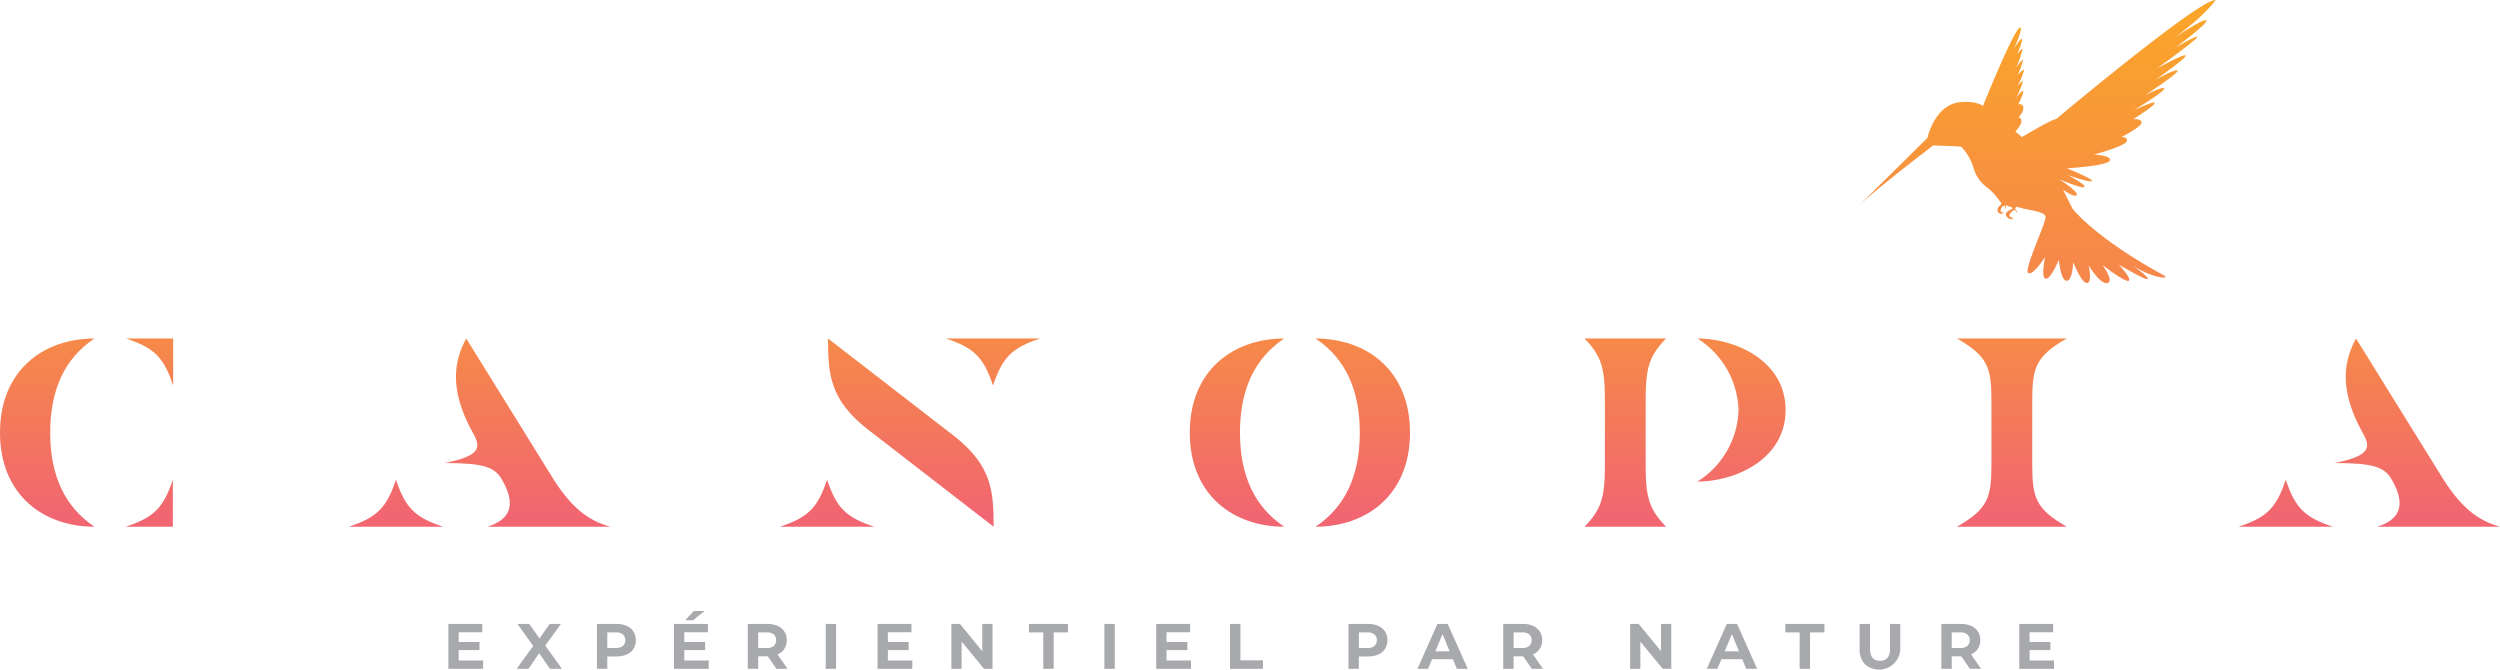<?xml version="1.0" encoding="UTF-8"?> <svg xmlns="http://www.w3.org/2000/svg" xmlns:xlink="http://www.w3.org/1999/xlink" viewBox="0 0 350.824 93.963"><defs><linearGradient id="ac1dcda4-4f53-4a16-a54d-46400322372b" x1="12.15" y1="72.093" x2="12.15" y2="13.826" gradientUnits="userSpaceOnUse"><stop offset="0" stop-color="#f16670"></stop><stop offset="0.99" stop-color="#fdb913"></stop></linearGradient><linearGradient id="b391be0a-d683-49af-9e7c-1c1333fba067" x1="67.296" y1="72.093" x2="67.296" y2="13.826" xlink:href="#ac1dcda4-4f53-4a16-a54d-46400322372b"></linearGradient><linearGradient id="a76b9b1b-3b5f-4557-a244-4a577690a657" x1="127.706" y1="72.093" x2="127.706" y2="13.826" xlink:href="#ac1dcda4-4f53-4a16-a54d-46400322372b"></linearGradient><linearGradient id="e6c2e97b-c7cc-45d2-9f5c-30f0876746bb" x1="182.413" y1="72.093" x2="182.413" y2="13.826" xlink:href="#ac1dcda4-4f53-4a16-a54d-46400322372b"></linearGradient><linearGradient id="bbae9767-9774-4d4e-b1ab-8e5c217bed2f" x1="236.46" y1="72.093" x2="236.46" y2="13.826" xlink:href="#ac1dcda4-4f53-4a16-a54d-46400322372b"></linearGradient><linearGradient id="fd615046-284f-4001-a81c-3b0320f36b89" x1="282.32" y1="72.093" x2="282.32" y2="13.826" xlink:href="#ac1dcda4-4f53-4a16-a54d-46400322372b"></linearGradient><linearGradient id="ea639dcc-ec6e-423a-af60-27b19e1c37ec" x1="332.49" y1="72.093" x2="332.49" y2="13.826" xlink:href="#ac1dcda4-4f53-4a16-a54d-46400322372b"></linearGradient><linearGradient id="a3fd8685-fc3e-437f-b8f0-6a8e3c35ca7b" x1="285.946" y1="77.968" x2="285.545" y2="-23.207" xlink:href="#ac1dcda4-4f53-4a16-a54d-46400322372b"></linearGradient></defs><title>logo_canopia</title><g id="e908dd31-8f28-41c1-81e8-c611803ef029" data-name="Calque 2"><g id="a565fad8-c17a-4068-b538-04d27808f11b" data-name="Calque 1"><path d="M67.796,92.684v1.17H62.918v-6.3h4.761v1.17h-3.312v1.368h2.925v1.134h-2.925v1.458Z" fill="#a7a9ac"></path><path d="M77.182,93.854l-1.521-2.187-1.494,2.187H72.493l2.331-3.204-2.214-3.096h1.656l1.449,2.043,1.422-2.043h1.575l-2.196,3.042,2.349,3.258Z" fill="#a7a9ac"></path><path d="M87.943,87.834a2.085,2.085,0,0,1,1.282,2.007,2.184,2.184,0,0,1-.333,1.21,2.116,2.116,0,0,1-.949.792,3.54,3.54,0,0,1-1.454.275h-1.269v1.736h-1.458v-6.3h2.727A3.492,3.492,0,0,1,87.943,87.834Zm-.536,2.812a1.131,1.131,0,0,0,0-1.62,1.529,1.529,0,0,0-.999-.283h-1.188v2.187h1.188A1.534,1.534,0,0,0,87.407,90.646Z" fill="#a7a9ac"></path><path d="M99.458,92.684v1.17H94.58v-6.3h4.761v1.17h-3.312v1.368h2.925v1.134h-2.925v1.458ZM97.361,85.746h1.512l-1.629,1.296H96.146Z" fill="#a7a9ac"></path><path d="M108.953,93.854l-1.215-1.755h-1.341v1.755h-1.458v-6.3h2.727a3.492,3.492,0,0,1,1.454.279,2.085,2.085,0,0,1,1.282,2.007,2.054,2.054,0,0,1-1.296,1.989l1.413,2.024Zm-.369-4.828a1.529,1.529,0,0,0-.999-.283h-1.188v2.195h1.188a1.512,1.512,0,0,0,.999-.288,1.135,1.135,0,0,0,0-1.624Z" fill="#a7a9ac"></path><path d="M115.873,87.555h1.458v6.3h-1.458Z" fill="#a7a9ac"></path><path d="M128.023,92.684v1.17h-4.878v-6.3h4.761v1.17h-3.312v1.368h2.925v1.134h-2.925v1.458Z" fill="#a7a9ac"></path><path d="M139.282,87.555v6.3H138.085l-3.141-3.825v3.825h-1.44v-6.3h1.206l3.132,3.825V87.555Z" fill="#a7a9ac"></path><path d="M146.401,88.743H144.385V87.555h5.49V88.743H147.859v5.111h-1.458Z" fill="#a7a9ac"></path><path d="M154.978,87.555h1.458v6.3h-1.458Z" fill="#a7a9ac"></path><path d="M167.128,92.684v1.17h-4.878v-6.3h4.761v1.17h-3.312v1.368h2.925v1.134h-2.925v1.458Z" fill="#a7a9ac"></path><path d="M172.609,87.555h1.458v5.112h3.159v1.188H172.609Z" fill="#a7a9ac"></path><path d="M193.412,87.834a2.085,2.085,0,0,1,1.282,2.007,2.184,2.184,0,0,1-.333,1.21,2.116,2.116,0,0,1-.949.792,3.54,3.54,0,0,1-1.454.275h-1.269v1.736h-1.458v-6.3h2.727A3.492,3.492,0,0,1,193.412,87.834Zm-.536,2.812a1.131,1.131,0,0,0,0-1.62,1.529,1.529,0,0,0-.999-.283h-1.188v2.187h1.188A1.534,1.534,0,0,0,192.877,90.646Z" fill="#a7a9ac"></path><path d="M203.884,92.505h-2.925l-.559,1.35h-1.494l2.809-6.3h1.439l2.817,6.3h-1.53Zm-.459-1.107-.999-2.412-.999,2.412Z" fill="#a7a9ac"></path><path d="M214.962,93.854l-1.215-1.755h-1.341v1.755h-1.458v-6.3H213.675a3.493,3.493,0,0,1,1.454.279,2.155,2.155,0,0,1,.949.792,2.184,2.184,0,0,1,.333,1.215,2.056,2.056,0,0,1-1.296,1.989l1.413,2.024Zm-.369-4.828a1.527,1.527,0,0,0-.999-.283h-1.188v2.195h1.188a1.511,1.511,0,0,0,.999-.288,1.133,1.133,0,0,0,0-1.624Z" fill="#a7a9ac"></path><path d="M234.528,87.555v6.3H233.331l-3.142-3.825v3.825h-1.439v-6.3h1.206l3.132,3.825V87.555Z" fill="#a7a9ac"></path><path d="M244.491,92.505h-2.926l-.558,1.35h-1.494l2.808-6.3h1.44l2.817,6.3H245.049Zm-.46-1.107-.998-2.412-.999,2.412Z" fill="#a7a9ac"></path><path d="M252.546,88.743h-2.016V87.555h5.49V88.743h-2.017v5.111h-1.458Z" fill="#a7a9ac"></path><path d="M261.713,93.216a2.876,2.876,0,0,1-.751-2.133V87.555h1.458v3.474q0,1.693,1.403,1.692a1.316,1.316,0,0,0,1.044-.409,1.91,1.91,0,0,0,.36-1.283V87.555h1.44v3.528a2.98,2.98,0,0,1-4.955,2.133Z" fill="#a7a9ac"></path><path d="M276.442,93.854l-1.215-1.755h-1.341v1.755h-1.458v-6.3h2.727a3.493,3.493,0,0,1,1.454.279,2.154,2.154,0,0,1,.949.792,2.184,2.184,0,0,1,.333,1.215,2.056,2.056,0,0,1-1.296,1.989l1.413,2.024Zm-.369-4.828a1.527,1.527,0,0,0-.999-.283h-1.188v2.195h1.188a1.511,1.511,0,0,0,.999-.288,1.133,1.133,0,0,0,0-1.624Z" fill="#a7a9ac"></path><path d="M288.24,92.684v1.17h-4.878v-6.3h4.761v1.17h-3.312v1.368h2.925v1.134h-2.925v1.458Z" fill="#a7a9ac"></path><path d="M13.251,47.501c-4.138,2.773-6.207,7.131-6.207,13.206,0,6.074,2.069,10.432,6.207,13.206C6.163,73.913,0,69.511,0,60.707S6.163,47.501,13.251,47.501ZM17.652,73.913c3.963-1.321,5.283-2.642,6.604-6.604V73.913Zm6.648-19.81c-1.321-3.962-2.642-5.282-6.604-6.603h6.604Z" fill="url(#ac1dcda4-4f53-4a16-a54d-46400322372b)"></path><path d="M62.169,73.913H48.962c3.962-1.321,5.282-2.642,6.603-6.604C56.886,71.272,58.207,72.593,62.169,73.913Zm8.275-6.604c-1.012-1.761-2.509-2.332-8.056-2.332,4.842-.969,5.194-2.069,4.049-4.094-3.698-6.559-2.509-10.61-1.012-13.383l12.282,19.809c2.553,3.962,4.799,5.724,7.924,6.604H68.419C71.148,73.033,72.733,71.272,70.444,67.31Z" fill="url(#b391be0a-d683-49af-9e7c-1c1333fba067)"></path><path d="M122.665,73.913h-13.206c3.962-1.321,5.283-2.642,6.603-6.604C117.383,71.272,118.704,72.593,122.665,73.913Zm16.772,0-17.873-13.822c-5.106-4.094-5.37-7.616-5.37-12.59l17.873,13.822C139.173,65.417,139.437,68.939,139.437,73.913Zm-.089-19.81c-1.32-3.962-2.641-5.282-6.603-6.603H145.952C141.99,48.822,140.669,50.142,139.348,54.103Z" fill="url(#a76b9b1b-3b5f-4557-a244-4a577690a657)"></path><path d="M180.213,47.501c-4.138,2.773-6.207,7.131-6.207,13.206,0,6.074,2.069,10.432,6.207,13.206-7.088,0-13.251-4.403-13.251-13.206S173.125,47.501,180.213,47.501Zm4.401,26.413c4.138-2.774,6.207-7.132,6.207-13.206,0-6.075-2.069-10.433-6.207-13.206,7.088,0,13.251,4.403,13.251,13.206S191.702,73.913,184.614,73.913Z" fill="url(#e6c2e97b-c7cc-45d2-9f5c-30f0876746bb)"></path><path d="M225.213,65.11v-8.805c0-4.665-.441-6.295-2.862-8.804h11.446c-2.421,2.509-2.862,4.138-2.862,8.804v8.805c0,4.665.441,6.294,2.862,8.804H222.352C224.773,71.404,225.213,69.775,225.213,65.11Zm12.987,2.464a12.246,12.246,0,0,0,5.767-10.036,12.309,12.309,0,0,0-5.767-10.037c5.326,0,12.369,3.126,12.369,10.037S243.526,67.574,238.2,67.574Z" fill="url(#bbae9767-9774-4d4e-b1ab-8e5c217bed2f)"></path><path d="M279.458,65.11v-8.805c0-4.665-.44-6.295-4.842-8.804h15.408c-4.403,2.509-4.842,4.138-4.842,8.804v8.805c0,4.665.44,6.294,4.842,8.804H274.616C279.019,71.404,279.458,69.775,279.458,65.11Z" fill="url(#fd615046-284f-4001-a81c-3b0320f36b89)"></path><path d="M327.362,73.913h-13.206c3.962-1.321,5.283-2.642,6.603-6.604C322.08,71.272,323.401,72.593,327.362,73.913Zm8.275-6.604c-1.012-1.761-2.509-2.332-8.056-2.332,4.842-.969,5.194-2.069,4.049-4.094-3.698-6.559-2.509-10.61-1.012-13.383l12.282,19.809c2.553,3.962,4.799,5.724,7.924,6.604H333.613C336.343,73.033,337.927,71.272,335.638,67.31Z" fill="url(#ea639dcc-ec6e-423a-af60-27b19e1c37ec)"></path><path d="M283.741,19.233s4.19-2.514,4.782-2.514c0,0,20.188-16.919,22.394-16.717,0,0-1.344,2.075-5.83,5.329,0,0,4.24-2.859,4.536-2.465.296.394-4.388,3.845-4.388,3.845s2.958-1.775,3.106-1.528S302.672,9.616,302.672,9.616s3.894-2.166,4.042-1.821c.148.345-4.24,3.402-4.24,3.402s2.909-1.627,3.106-1.282c.197.345-4.585,3.451-4.585,3.451s2.613-1.331,2.712-.937c.098.394-4.289,3.057-4.289,3.057s2.958-1.43,2.958-1.035-3.007,2.268-3.007,2.268,1.282-.098,1.134.542c-.148.641-2.81,1.972-2.81,1.972s1.035-.033.739.624-4.585,1.841-4.585,1.841,2.514.098,2.218.838c-.296.74-6.014,1.085-6.014,1.085s3.697,1.479,3.5,1.775c-.197.296-3.402-.838-3.402-.838s2.563,1.331,2.366,1.676c-.197.345-3.55-1.085-3.55-1.085s2.761,1.775,2.465,2.218c-.296.444-1.923-.739-1.923-.739l1.331,2.662s3.057,3.993,12.571,9.219c0,0,1.381.69-.542.345a11.207,11.207,0,0,1-3.944-1.873s2.711,1.922,2.465,2.169c-.246.247-4.061-2.021-4.061-2.021s1.842,1.951,1.399,2.268c-.444.316-3.697-2.218-3.697-2.218s1.726,2.309.69,2.535-2.613-2.486-2.613-2.486.542,2.486-.247,2.486c-.789,0-1.923-2.929-1.923-2.929s-.099,2.662-.937,2.613c-.838-.049-1.085-2.958-1.085-2.958s-1.085,2.711-1.824,2.662c-.739-.049-.099-3.056-.099-3.056s-1.676,2.662-2.366,2.267c-.69-.394,2.514-7.05,2.416-7.887-.099-.838-2.563-.888-4.042-1.43l-.25.292a.579.579,0,0,1,.215.697s-.013-.604-.322-.496c-.308.107-.939.711-.51.979a.29.29,0,0,0,.295-.053.254.254,0,0,1-.241.214.435.435,0,0,0,.496-.094s-.375.577-1.006-.067c-.63-.644.416-1.006.751-1.18l-.08-.201a3.603,3.603,0,0,1-.869-.322l.017.066c.091.23-.027.395-.23.52.071-.084.218-.31.131-.425-.139-.184-.418.07-.5.188-.089.129-.216.416-.121.567.1.16.29.083.404-.012a.576.576,0,0,1-.249.22.423.423,0,0,0,.337-.09.638.638,0,0,1-.595.183.552.552,0,0,1-.332-.714c.071-.276.355-.391.477-.624.066-.126-.022-.226-.105-.322a4.076,4.076,0,0,1-.308-.402,8.104,8.104,0,0,0-1.636-1.676,5.035,5.035,0,0,1-1.85-2.776,7.391,7.391,0,0,0-1.676-2.856c-.201-.107-3.339-.148-3.943-.215,0,0-8.614,6.552-10.827,8.829l9.998-9.865s1.028-4.773,4.691-5.037c2.344-.168,3.105.552,3.105.552s4.58-11.401,5.27-10.998c.34.198-.934,3.001-.934,3.001s.934-1.586,1.132-1.416-.679,2.18-.679,2.18.594-.878.764-.764a12.539,12.539,0,0,1-.877,2.576s.821-1.161.962-1.019a9.193,9.193,0,0,1-.793,2.095s.793-.878.934-.708a10.53,10.53,0,0,1-.963,2.293s.651-.849.793-.708a11.405,11.405,0,0,1-.963,2.322s.821-1.132.991-.934c.17.198-.679,1.84-.679,1.84s.651-.17.708.453c.057.623-.679,1.416-.679,1.416s.396-.028.425.481c.028.51-.849,1.472-.849,1.472Z" fill="url(#a3fd8685-fc3e-437f-b8f0-6a8e3c35ca7b)"></path></g></g></svg> 